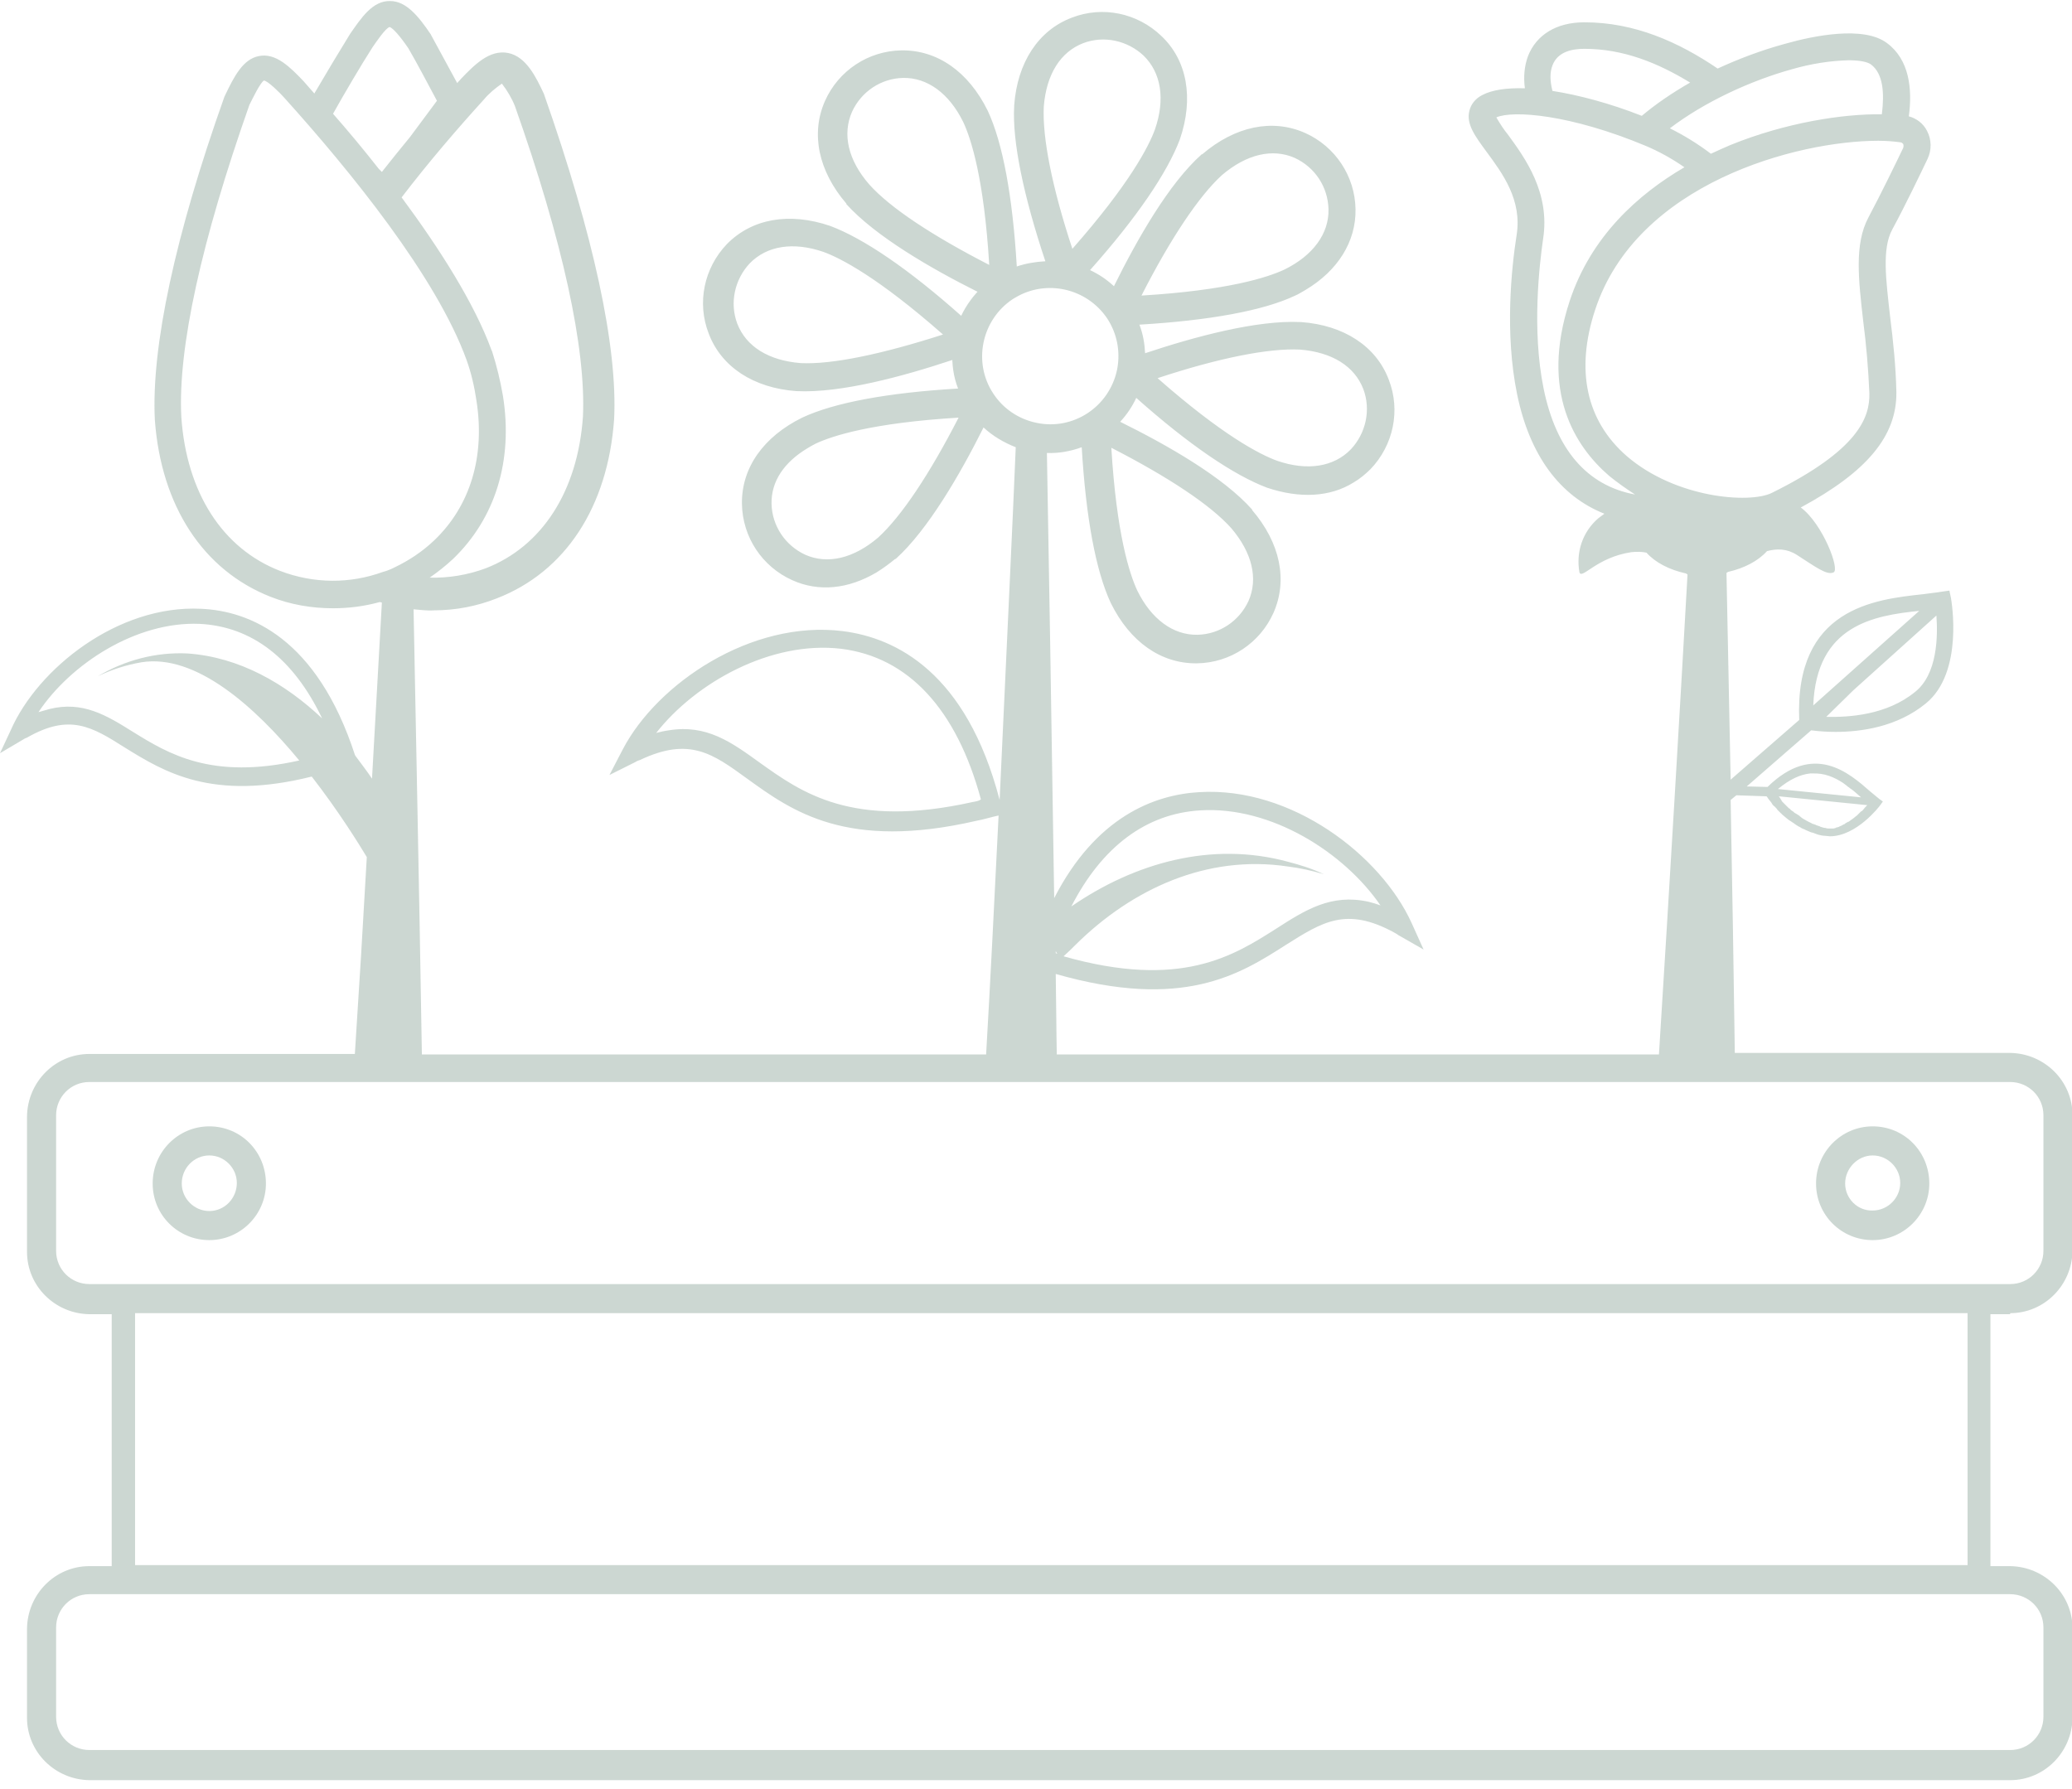 <?xml version="1.0" encoding="utf-8"?>
<!-- Generator: Adobe Illustrator 26.5.0, SVG Export Plug-In . SVG Version: 6.00 Build 0)  -->
<svg version="1.1" id="Layer_1" xmlns="http://www.w3.org/2000/svg" xmlns:xlink="http://www.w3.org/1999/xlink" x="0px" y="0px"
	 viewBox="0 0 398.8 344.4" style="enable-background:new 0 0 398.8 344.4;" xml:space="preserve">
<style type="text/css">
	.st0{opacity:0.2;}
	.st1{fill:#003820;}
	.st2{opacity:0.2;fill:#003820;}
</style>
<g id="Group_3271" transform="translate(-238.12 -175.33)" class="st0">
	<g id="Group_3269" transform="translate(587.657 393.467)">
		<path id="Path_3794" class="st1" d="M10.9,4.3c2.9,0,5.3,2.4,5.3,5.3s-2.4,5.3-5.3,5.3C8,15,5.6,12.6,5.6,9.7S8,4.3,10.9,4.3
			L10.9,4.3 M10.9-1.3C4.9-1.3,0,3.6,0,9.7s4.9,10.9,10.9,10.9s10.9-4.9,10.9-10.9C21.8,3.6,17-1.3,10.9-1.3z"/>
	</g>
	<g id="Group_3270" transform="translate(267.504 393.467)">
		<path id="Path_3796" class="st1" d="M10.9,4.3c2.9,0,5.3,2.4,5.3,5.3S13.9,15,10.9,15C8,15,5.6,12.6,5.6,9.7l0,0
			C5.6,6.7,8,4.3,10.9,4.3 M10.9-1.3C4.9-1.3,0,3.6,0,9.7s4.9,10.9,10.9,10.9s10.9-4.9,10.9-10.9l0,0C21.8,3.6,17-1.3,10.9-1.3z"/>
	</g>
</g>
<path class="st2" d="M386.9,252.8c6.6,0,11.9-5.4,12-12v-26.1c0-6.6-5.4-11.9-12-12h-53c-0.2-15.3-0.5-32.5-0.8-48.7l1.1-0.9
	l5.8,0.2c0.1,0.1,0.2,0.2,0.3,0.4l0,0c0.1,0.1,0.2,0.3,0.3,0.4l0.1,0.1c0.1,0.1,0.2,0.3,0.3,0.4c0,0.1,0.1,0.1,0.1,0.2
	c0.1,0.1,0.2,0.3,0.4,0.4c0.1,0.1,0.1,0.1,0.2,0.2c0.1,0.1,0.3,0.3,0.4,0.5c0.1,0.1,0.1,0.1,0.2,0.2c0.2,0.2,0.3,0.3,0.5,0.5
	c0.1,0,0.1,0.1,0.1,0.1c0.5,0.4,1,0.9,1.6,1.3c0.1,0,0.1,0.1,0.2,0.1c0.2,0.2,0.5,0.3,0.7,0.5c0.1,0.1,0.2,0.1,0.3,0.2
	c0.2,0.1,0.4,0.3,0.7,0.4c0.1,0.1,0.2,0.1,0.3,0.2c0.2,0.1,0.4,0.2,0.7,0.3c0.1,0.1,0.2,0.1,0.4,0.2c0.2,0.1,0.5,0.2,0.7,0.3
	c0.1,0,0.2,0.1,0.4,0.1c0.3,0.1,0.5,0.2,0.8,0.3c0.1,0,0.2,0.1,0.3,0.1c0.4,0.1,0.8,0.2,1.2,0.2c0.3,0,0.7,0.1,1,0.1
	c5.1,0,9.5-5.7,9.7-6l0.5-0.7l0,0l0,0l-0.7-0.5c-0.5-0.4-1.1-0.9-1.7-1.4c-4.1-3.6-10.9-9.6-19.8-0.9l-4-0.1l12.4-10.8
	c1.6,0.2,3.1,0.3,4.7,0.3c4.8,0,11.8-0.9,17.4-5.5c7.3-6,4.9-19.7,4.8-20.3l-0.3-1.4l-1.4,0.2c-1.1,0.2-2.4,0.3-3.7,0.5
	c-9.3,1-24.7,2.7-23.8,24.2l-13.2,11.5c-0.3-15.4-0.6-29.6-0.8-39.8c0.1-0.1,0.2-0.1,0.3-0.2c3.1-0.7,5.8-2.1,7.5-4
	c1.9-0.5,3.8-0.5,5.7,0.7c3.6,2.3,5.8,4,7.1,3.4c1.3-0.5-2.1-9.4-6.3-12.5c12.8-6.9,18.5-13.8,18.4-22.2c-0.1-4.9-0.6-9.7-1.2-14.5
	c-0.8-7.1-1.6-13.1,0.4-16.8c2.6-4.8,5.6-11.1,6.8-13.6c0.8-1.7,0.8-3.7-0.1-5.4c-0.7-1.4-2-2.4-3.5-2.8c0.7-5.3,0.1-10.9-4.2-14.1
	c-4.5-3.4-14.2-1.4-19.5,0.1c-4.8,1.3-9.2,3-13.1,4.8c-7.5-5.1-16-8.9-25.6-8.9h-0.1c-5.3,0-9.2,2.4-10.8,6.5
	c-0.7,1.9-0.9,4-0.6,6.2c-3.5-0.1-6.3,0.3-8.2,1.3c-1.2,0.6-2.2,1.7-2.5,3.1c-0.6,2.5,1.1,4.8,3.3,7.8c3.1,4.2,6.9,9.3,5.8,16.1
	c-1,6.4-2.3,18.9,0.1,30.6s8.2,19.6,16.8,23c-0.4,0.3-0.8,0.6-1.2,0.9c-3,2.6-4.3,6.5-3.6,10.4c0.5,1.4,3.3-2.9,10-3.9
	c1-0.1,2-0.1,2.9,0.1c1.7,1.9,4.4,3.3,7.6,4c0.1,0.1,0.2,0.1,0.3,0.2c-1.2,21.6-3.5,60.7-5.5,92.4H203.4c-0.1-4.9-0.1-10.1-0.2-15.5
	c24.5,7,35.4,0.1,44.3-5.6c7-4.4,11.6-7.4,20.8-2.4c0.3,0.2,0.6,0.3,0.8,0.5l4.9,2.8l-2.3-5.1c-5.9-13-23.1-26.3-40.9-25.2
	c-8.7,0.5-19.9,4.8-27.9,20.4c-0.5-33-1.1-69.8-1.4-85.7c2.2,0.1,4.5-0.3,6.7-1.1c0.8,13.5,2.7,23.8,5.6,30
	c3.7,7.5,9.7,11.7,16.6,11.6c6.4-0.1,12.1-3.9,14.7-9.7c2.8-6.3,1.3-13.5-4.1-19.8v-0.1c-5.6-6.3-16.3-12.4-25.4-16.9
	c1.3-1.4,2.3-2.9,3.1-4.6c10.1,9,18.8,14.9,25.2,17.3c6.3,2.1,12.1,1.8,16.6-1c1.2-0.7,2.3-1.6,3.3-2.6c4.4-4.6,5.8-11.3,3.5-17.2
	c-2.4-6.4-8.6-10.5-16.9-11.1h-0.1c-8.4-0.4-20.3,2.8-29.9,6c-0.1-1.9-0.4-3.7-1.1-5.5c13.5-0.8,23.9-2.7,30-5.6
	c0.7-0.3,1.3-0.7,2-1.1c6.2-3.7,9.7-9.3,9.6-15.5c-0.1-6.4-3.9-12.1-9.7-14.7c-6.3-2.8-13.5-1.3-19.8,4.1h-0.1
	c-6.3,5.6-12.4,16.3-16.9,25.4c-1.4-1.3-2.9-2.3-4.6-3.1c9-10.1,14.9-18.8,17.3-25.2c2.7-7.9,1.4-15.2-3.6-19.9
	c-4.6-4.4-11.3-5.8-17.2-3.5c-6.4,2.4-10.5,8.6-11.1,16.9v0.1c-0.4,6.8,1.8,17.3,6,29.9c-1.9,0.1-3.7,0.4-5.5,1
	c-0.8-13.5-2.7-23.8-5.6-30c-3.7-7.5-9.7-11.7-16.6-11.6c-6.4,0.1-12.1,3.9-14.7,9.7c-2.8,6.3-1.3,13.5,4.1,19.8v0.1
	c5.6,6.2,16.3,12.4,25.3,16.9c0.3-0.3,0.6-0.6,0.9-1c-1.7,1.6-3.1,3.5-4.1,5.6c-10.1-9-18.8-14.9-25.2-17.3
	c-7.9-2.7-15.1-1.4-19.9,3.5c-4.4,4.6-5.8,11.3-3.5,17.2c2.4,6.4,8.6,10.5,16.9,11.1h0.1c8.4,0.4,20.3-2.8,29.9-6c0-0.5,0-1,0-1.5
	c-0.1,2.3,0.2,4.7,1.1,7l0,0c-13.5,0.8-23.8,2.7-30,5.6c-7.5,3.7-11.7,9.7-11.6,16.6c0.1,6.4,3.9,12.1,9.7,14.7
	c5.1,2.3,10.8,1.7,16.2-1.5c1.3-0.8,2.5-1.7,3.6-2.6h0.1c6.2-5.6,12.4-16.3,16.9-25.3c0,0,0,0-0.1-0.1c1.8,1.7,4,3,6.3,3.9
	c-0.5,12.4-1.8,39.8-3.1,67.9c-6.4-24.5-19.9-31.2-30.2-32.5c-17.6-2.2-35.7,10.1-42.3,22.7l-2.6,5l5-2.5c0.3-0.2,0.6-0.3,0.9-0.4
	c9.5-4.5,14-1.2,20.6,3.6c8.6,6.2,19.1,13.9,44.2,8.1c1.1-0.2,2.1-0.5,3.3-0.8l0.9-0.2c-0.8,16.1-1.6,32.3-2.4,46H81.2
	c-0.5-31.3-1.3-69.4-1.6-85.7c1.3,0.1,2.6,0.3,3.9,0.2c4.2,0,8.3-0.8,12.1-2.3c13.2-5.1,21.4-17.6,22.6-34.5
	c0.7-14-4-35.5-13.4-62.3l-0.1-0.3c-1.5-3.2-3.4-7.2-6.9-7.9c-3.6-0.7-6.5,2.3-9.1,5c-0.2,0.3-0.5,0.5-0.7,0.8
	c-1.4-2.6-3.6-6.6-5-9.2l-0.1-0.2c-2.3-3.4-4.7-6.4-7.8-6.4c-3.4-0.1-5.6,3.3-7.7,6.3c-1.8,2.9-4.8,7.9-6.9,11.5
	c-0.7-0.8-1.4-1.6-2.1-2.4c-2.5-2.6-5.3-5.5-8.6-4.8c-3,0.6-4.7,3.8-6.5,7.6l-0.1,0.2c-9.5,26.7-14.1,48.2-13.4,62.2
	c1.2,16.6,9.3,29,22.3,34.1c3.8,1.5,7.9,2.2,12,2.2c3.1,0,6.1-0.4,9-1.2c0.1,0,0.3,0.1,0.4,0.1c-0.4,7.2-1.1,19.5-1.9,33.9
	c-1-1.5-2.1-2.9-3.2-4.4l-0.1-0.2c-7.3-22.4-20.2-27.7-29.6-28.1c-16-0.8-31.4,11.5-36.6,23.3L0,145l4.4-2.6
	c0.3-0.2,0.5-0.3,0.8-0.4c8.2-4.7,12.5-2.1,18.8,1.9c7.6,4.7,16.8,10.4,36,5.6c5.2,6.7,9.1,13,10.6,15.5
	c-0.7,12.5-1.5,25.7-2.3,37.9H17.2c-6.6,0-11.9,5.4-12,12V241c0,6.6,5.4,11.9,12,12h4.3v48.5h-4.3c-6.6,0-11.9,5.4-12,12v17.2
	c0,6.6,5.4,11.9,12,12h369.7c6.6,0,11.9-5.4,12-12v-17.2c0-6.6-5.4-11.9-12-12h-3.8V253h3.8V252.8z M348.4,148.9c0.2,0,0.4,0,0.5,0
	l0,0c2.2-0.1,4.1,0.7,5.8,1.8l0,0c0.1,0.1,0.3,0.2,0.4,0.3l0,0c0.1,0.1,0.3,0.2,0.4,0.3l0,0c0.1,0.1,0.2,0.2,0.4,0.3l0,0
	c0.1,0.1,0.2,0.2,0.4,0.3l0,0c0.7,0.5,1.3,1.1,1.9,1.6l-16-1.6C344.5,150,346.5,149.1,348.4,148.9L348.4,148.9z M358.4,156.1
	c0,0-0.1,0.1-0.2,0.1c-0.1,0.1-0.2,0.2-0.3,0.3l-0.1,0.1c-0.1,0.1-0.2,0.2-0.3,0.3l-0.1,0.1c-0.1,0.1-0.3,0.2-0.4,0.3
	c0,0,0,0-0.1,0.1c-0.4,0.3-0.7,0.5-1.1,0.8c0,0,0,0-0.1,0c-0.2,0.1-0.3,0.2-0.5,0.3c0,0-0.1,0-0.1,0.1c-0.1,0.1-0.3,0.1-0.4,0.2
	c-0.1,0-0.1,0.1-0.2,0.1c-0.1,0.1-0.3,0.1-0.4,0.2c-0.1,0-0.1,0-0.2,0.1c-0.1,0-0.3,0.1-0.4,0.1s-0.1,0-0.2,0.1
	c-0.1,0-0.3,0.1-0.4,0.1s-0.1,0-0.2,0c-0.2,0-0.3,0-0.5,0c-0.1,0-0.1,0-0.2,0c-0.2,0-0.4,0-0.6-0.1c-0.3,0-0.6-0.1-0.9-0.2
	c-0.1,0-0.1,0-0.2-0.1c-0.2-0.1-0.4-0.1-0.6-0.2c-0.1,0-0.2-0.1-0.2-0.1c-0.2-0.1-0.4-0.1-0.6-0.2c-0.1,0-0.2-0.1-0.2-0.1
	c-0.2-0.1-0.4-0.2-0.6-0.3c-0.1,0-0.1-0.1-0.2-0.1c-0.5-0.3-1-0.5-1.4-0.9c0,0-0.1,0-0.1-0.1c-0.2-0.1-0.4-0.3-0.6-0.4
	c-0.1,0-0.1-0.1-0.2-0.1c-0.2-0.1-0.3-0.2-0.5-0.4c-0.1,0-0.1-0.1-0.2-0.1c-0.1-0.1-0.3-0.2-0.4-0.4c-0.1,0-0.1-0.1-0.2-0.1
	c-0.1-0.1-0.3-0.3-0.4-0.4l-0.1-0.1c-0.2-0.2-0.3-0.3-0.5-0.5c-0.1-0.1-0.1-0.1-0.2-0.2c-0.1-0.1-0.2-0.2-0.2-0.3
	c-0.1-0.1-0.1-0.2-0.2-0.3c0-0.1-0.1-0.1-0.1-0.2c-0.1-0.1-0.2-0.2-0.2-0.3l0,0l17,1.7l0,0l-0.1,0.1c-0.1,0.1-0.1,0.1-0.2,0.2
	l-0.1,0.1C358.6,155.9,358.5,156,358.4,156.1z M372.7,118.5c0.3,4,0.2,11.3-4.1,14.7c-5.5,4.5-12.8,4.9-17.1,4.8l5.2-5.1
	L372.7,118.5z M369.4,117.6L349,135.8C349.6,120.3,360.7,118.5,369.4,117.6z M250.2,67.3c6.2,0.5,10.5,3.2,12.2,7.6
	c1.5,4,0.5,8.5-2.4,11.6c-3.3,3.4-8.4,4.2-14.2,2.2c-3.3-1.2-10.5-4.9-23-15.9C234.6,68.9,244.2,67,250.2,67.3z M235.2,33.7
	c4.7-4,9.7-5.2,14-3.3c3.9,1.8,6.4,5.6,6.5,9.9l0,0c0.1,4.7-3,8.9-8.5,11.6c-3.2,1.5-10.9,4-27.5,5
	C225.3,45.9,230.8,37.7,235.2,33.7z M154.1,69.9c-6.2-0.5-10.5-3.2-12.2-7.6c-1.5-4-0.5-8.5,2.4-11.6c3.3-3.4,8.4-4.2,14.2-2.2
	c3.3,1.2,10.5,4.9,23,15.9C169.7,68.2,160.1,70.2,154.1,69.9z M169,103.5c-4.7,4-9.7,5.2-14,3.3c-3.9-1.8-6.4-5.6-6.5-9.8
	c-0.1-4.3,2.4-8,6.9-10.7c0.5-0.3,1-0.6,1.6-0.9c3.2-1.5,10.9-4,27.5-5C178.9,91.3,173.5,99.4,169,103.5z M187.2,154.4L187.2,154.4
	c-23.3,5.2-33-1.9-41-7.6c-5.4-3.9-10.2-7.4-17.5-6.2c-0.8,0.1-1.6,0.3-2.4,0.5c7.6-9.7,22.1-17.8,35.6-16.2
	c12.9,1.6,22.2,11.6,26.9,29C188.4,154.2,187.8,154.3,187.2,154.4z M36.1,125.8c-6.1-0.3-12.1,1.3-17.3,4.4c2.7-1.3,5.5-2.2,8.4-2.7
	c10.5-1.7,21.9,8.6,30.4,18.9c-16.9,3.8-25.2-1.3-32-5.5c-5.1-3.2-9.7-6-16.1-4.4c-0.7,0.2-1.4,0.4-2.1,0.6c6.2-9.3,18.8-17.5,31-17
	c10.1,0.5,18.1,6.7,23.6,18.2C54.9,131.6,46.1,126.5,36.1,125.8z M345,13.3c3.5-1,7.1-1.6,10.8-1.7c2.1,0,3.6,0.3,4.3,0.8
	c2.4,1.8,2.6,5.6,2.1,9.6c-7.5-0.1-18.5,1.6-29.1,5.9c-1.2,0.5-2.5,1.1-3.8,1.7c-2.5-1.9-5.1-3.5-7.9-4.9
	C328.1,19.6,337,15.5,345,13.3z M298.8,12.6c1-2.7,3.9-3.2,6.1-3.2h0.1l0,0c7.4,0,14.1,2.7,20.3,6.5c-3.5,2-6.7,4.2-9.3,6.4
	c-6.1-2.4-12.1-4-17.2-4.8C298.3,15.5,298.3,13.9,298.8,12.6z M314.7,95.2c-9.2-1.7-15.2-8.6-17.6-20.4c-2.3-11.3-0.8-23.9-0.1-28.8
	c1.4-8.9-3.5-15.6-6.7-20c-0.9-1.1-1.6-2.2-2.3-3.4c3.2-1.4,14.2-0.6,28.8,5.5c2.6,1.1,5.1,2.5,7.4,4.1c-8.9,5.2-18,13.3-22.1,25.8
	c-5.7,17.4,1,27.9,7.6,33.6C311.3,92.9,313,94.1,314.7,95.2C314.7,95.2,314.7,95.2,314.7,95.2z M313.1,87.8
	c-7.8-6.8-9.9-16.5-6.1-28.1c8-24.5,39-32.6,54.5-32.6c1.4,0,2.9,0.1,4.3,0.3c0.2,0,0.4,0.2,0.5,0.3c0.1,0.2,0.1,0.5,0,0.8
	c-1.2,2.5-4.2,8.7-6.7,13.4c-2.7,5.1-1.9,11.9-1,19.8c0.6,4.6,1,9.3,1.2,14c0.1,4.6-2,10.9-18.8,19.2
	C336.7,97,322.5,95.9,313.1,87.8z M247.9,165.9c-14.7-4-29.5,0.2-41.7,8.6c5.9-11.5,14.4-17.9,24.9-18.5
	c13.6-0.8,27.6,8.1,34.6,18.3c-0.8-0.3-1.5-0.5-2.3-0.7c-7.2-1.6-12.2,1.6-17.8,5.2c-8.2,5.2-18.3,11.7-40.9,5.3
	c0.8-0.7,1.6-1.5,2.3-2.2c10.9-10.8,25.3-17.4,40.8-15.1c2.4,0.3,4.7,0.8,7,1.5C252.5,167.2,250.2,166.5,247.9,165.9z M203.5,183.6
	c-0.1,0-0.2-0.1-0.3-0.1c0-0.1,0-0.3,0-0.4C203.3,183.3,203.4,183.5,203.5,183.6z M237,101.7c4,4.7,5.2,9.7,3.3,14l0,0
	c-1.8,3.9-5.6,6.4-9.8,6.5c-4.7,0.1-8.9-3-11.6-8.5c-1.5-3.2-4-10.9-5-27.5C224.8,91.8,233,97.2,237,101.7z M200.9,20.5
	c0.5-6.2,3.2-10.5,7.6-12.2c4-1.5,8.5-0.5,11.6,2.4c3.4,3.3,4.2,8.4,2.2,14.2l0,0c-1.2,3.3-4.9,10.5-15.9,23
	C202.5,36.1,200.6,26.5,200.9,20.5z M167.3,35.5c-4.1-4.7-5.2-9.7-3.3-14l0,0c1.8-3.9,5.6-6.4,9.8-6.5c4.7-0.1,8.9,3,11.6,8.5
	c1.5,3.2,4,10.9,5,27.5C179.5,45.4,171.3,40,167.3,35.5z M191.2,75.8c-4-6-2.3-14.2,3.7-18.2c0.2-0.1,0.3-0.2,0.5-0.3l0,0
	c6-3.6,13.8-1.8,17.7,4c1.9,2.9,2.6,6.4,1.9,9.9c-1.5,7.1-8.4,11.7-15.5,10.2C196.1,80.7,193.1,78.7,191.2,75.8z M93.1,19.2
	c1-1.2,2.2-2.2,3.5-3.1c1,1.3,1.9,2.8,2.5,4.3c9.2,26,13.7,46.7,13.1,59.8c-1,14.4-7.9,25-18.7,29.2c-3.5,1.3-7.2,1.9-10.8,1.8
	c1.6-1.1,3.1-2.3,4.5-3.6c8.1-7.8,11.6-18.9,9.6-31.4c-0.5-2.9-1.2-5.8-2.1-8.6l-0.1-0.2c-3.3-9-9.9-19.4-17.3-29.4
	C82.5,31.2,88.1,24.7,93.1,19.2z M71.7,9.1c0.7-1,2.5-3.7,3.3-3.9c0.6,0.2,1.9,1.6,3.6,4.1c1.7,2.9,4.2,7.7,5.5,10.1l-5.2,7
	c-1.8,2.2-3.6,4.4-5.4,6.7l-0.6-0.6c-2.9-3.7-5.9-7.3-8.8-10.6C66.1,18.3,69.7,12.2,71.7,9.1z M53.9,109.9
	c-11.1-4.3-18-15.1-19-29.6C34.2,67,38.8,46.3,48,20.2c0.6-1.2,2.1-4.3,2.8-4.7c0.8,0.1,3.1,2.4,3.9,3.3C67.5,33,84,53.3,89.8,69.3
	c0.9,2.5,1.5,5.1,1.9,7.8c1.7,10.8-1.2,20.3-8.1,26.9c-2.3,2.2-4.9,3.9-7.6,5.2c0,0-1.1,0.6-2.3,0.9
	C67.4,112.4,60.4,112.4,53.9,109.9z M386.9,306.9c3.5,0,6.4,2.8,6.4,6.4v17.2c0,3.5-2.8,6.4-6.4,6.4H17.2c-3.5,0-6.4-2.8-6.4-6.4
	v-17.2c0-3.5,2.8-6.4,6.4-6.4H386.9z M26,252.8h352.7v48.5H26V252.8z M380.9,247.2H23.7l0,0h-6.5c-3.5,0-6.4-2.8-6.4-6.4v-26.1
	c0-3.5,2.8-6.4,6.4-6.4h369.7c3.5,0,6.4,2.8,6.4,6.4v26.1c0,3.5-2.8,6.4-6.4,6.4H380.9z"/>
</svg>
